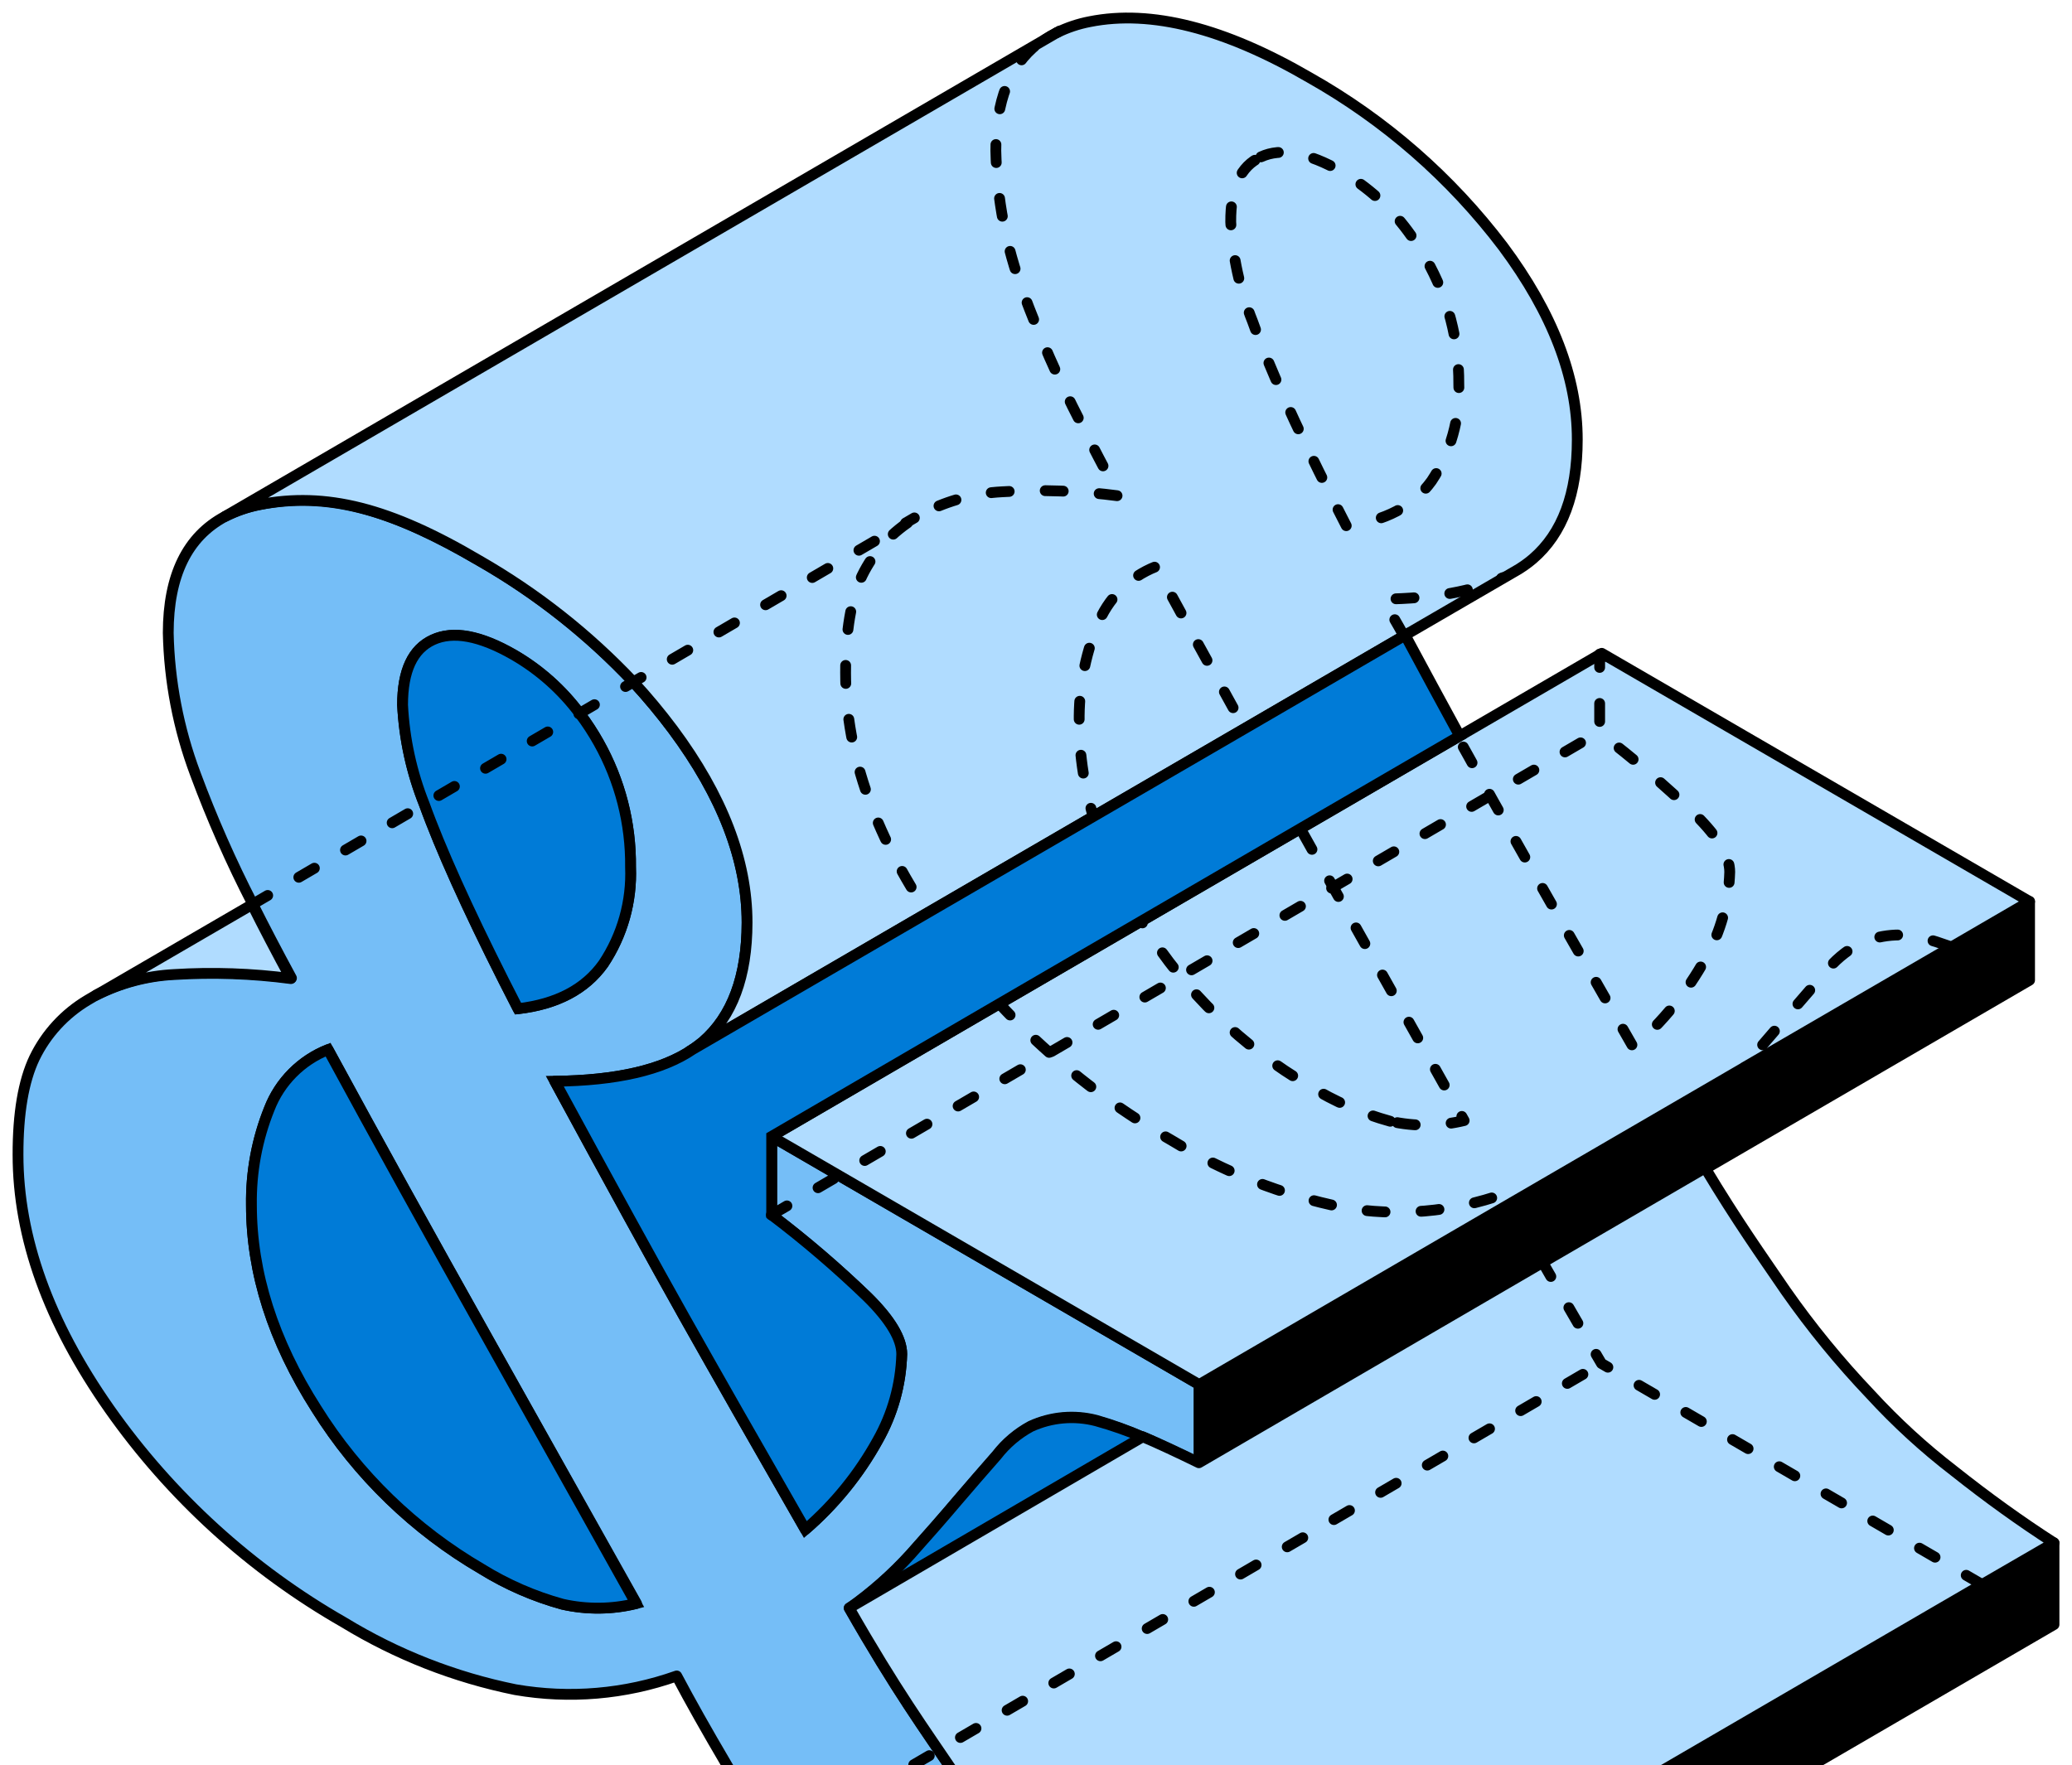 <?xml version="1.0" encoding="UTF-8"?> <svg xmlns="http://www.w3.org/2000/svg" width="115" height="98" viewBox="0 0 115 98" fill="none"> <path d="M62.349 108.487C60.688 107.209 59.14 105.793 57.721 104.252C56.023 102.459 54.457 100.545 53.037 98.524C51.358 96.035 49.752 93.837 47.145 89.267C48.383 88.393 49.522 87.385 50.541 86.263C51.476 85.217 52.355 84.216 53.177 83.243C53.856 82.448 54.571 81.624 55.32 80.77C55.832 80.109 56.476 79.562 57.212 79.165C58.35 78.644 59.632 78.531 60.844 78.846C61.731 79.101 62.6 79.415 63.446 79.786C64.341 80.166 65.376 80.653 66.557 81.229V76.86L46.568 65.259L42.83 63.084V67.446C44.695 68.861 46.474 70.385 48.157 72.011C49.422 73.264 50.049 74.321 50.049 75.171C50.002 76.854 49.542 78.5 48.712 79.965C47.677 81.837 46.319 83.511 44.699 84.91C41.894 80.021 39.655 76.09 37.984 73.118C36.313 70.146 33.916 65.781 30.793 60.024C34.218 59.986 36.768 59.397 38.443 58.256C38.639 58.122 38.818 57.982 39.002 57.837C40.64 56.42 41.461 54.212 41.465 51.214C41.465 47.761 40.092 44.188 37.346 40.497C36.67 39.591 35.947 38.721 35.18 37.89C32.679 35.214 29.787 32.932 26.602 31.122C21.873 28.37 18.292 27.206 14.408 28.012C13.742 28.145 13.096 28.367 12.489 28.672C10.392 29.791 9.342 31.944 9.338 35.132C9.394 37.809 9.903 40.457 10.843 42.963C11.758 45.432 12.822 47.844 14.027 50.185C14.669 51.468 15.386 52.838 16.176 54.296C14.023 54.011 11.847 53.937 9.679 54.072C8.179 54.15 6.711 54.541 5.371 55.219L4.867 55.515C3.588 56.275 2.56 57.393 1.912 58.732C1.3 60.018 0.996 61.808 1 64.102C1 68.692 2.692 73.398 6.076 78.22C9.492 83.076 13.936 87.121 19.092 90.067C22.021 91.855 25.241 93.117 28.605 93.798C31.605 94.318 34.689 94.056 37.559 93.037C38.305 94.447 39.224 96.08 40.318 97.937C41.411 99.794 42.289 101.301 42.953 102.457L67.923 116.955V112.419C66.076 111.263 64.218 109.952 62.349 108.487ZM24.044 35.518C25.163 34.996 26.656 35.272 28.521 36.346C29.959 37.182 31.21 38.303 32.198 39.641C32.573 40.142 32.915 40.667 33.222 41.213C34.41 43.324 35.022 45.71 34.996 48.132C35.073 50.038 34.544 51.92 33.485 53.507C32.477 54.917 30.899 55.746 28.751 55.996C26.572 51.764 24.96 48.305 23.916 45.62C23.787 45.285 23.664 44.966 23.552 44.653C22.847 42.892 22.439 41.026 22.343 39.132C22.343 37.237 22.91 36.033 24.044 35.518ZM31.218 89.054C29.641 88.62 28.133 87.963 26.742 87.102C23.006 84.925 19.857 81.873 17.564 78.209C15.158 74.435 13.955 70.663 13.955 66.893C13.928 65.062 14.266 63.244 14.951 61.545C15.239 60.804 15.677 60.131 16.238 59.567C16.798 59.003 17.469 58.561 18.208 58.267C20.927 63.276 23.865 68.591 27.021 74.215L35.326 89.015C33.978 89.348 32.572 89.362 31.218 89.054Z" fill="#75BEF7" stroke="black" stroke-width="0.6" stroke-linecap="round" stroke-linejoin="round"></path> <path d="M35.298 89.015C33.959 89.344 32.563 89.357 31.218 89.054C29.641 88.62 28.133 87.963 26.741 87.102C23.006 84.925 19.856 81.873 17.564 78.208C15.158 74.435 13.955 70.663 13.955 66.893C13.928 65.062 14.266 63.244 14.951 61.545C15.239 60.804 15.677 60.131 16.238 59.567C16.798 59.003 17.468 58.561 18.208 58.267C20.927 63.276 23.865 68.591 27.021 74.215L35.298 89.015Z" fill="#007BD7" stroke="black" stroke-width="0.6" stroke-miterlimit="10"></path> <path d="M34.996 48.132C35.074 50.038 34.545 51.92 33.485 53.507C32.478 54.917 30.9 55.746 28.751 55.996C26.573 51.764 24.961 48.305 23.916 45.62C23.788 45.285 23.664 44.966 23.552 44.652C22.848 42.891 22.439 41.026 22.344 39.132C22.344 37.237 22.903 36.033 24.023 35.518C25.142 35.004 26.634 35.279 28.499 36.346C29.945 37.179 31.204 38.3 32.198 39.641C32.574 40.142 32.916 40.667 33.222 41.212C34.41 43.323 35.022 45.71 34.996 48.132Z" fill="#007BD7" stroke="black" stroke-width="0.6" stroke-miterlimit="10"></path> <path d="M57.996 2.197L58.651 1.817C58.424 1.928 58.205 2.055 57.996 2.197Z" fill="black" stroke="black" stroke-width="0.6" stroke-linecap="round" stroke-linejoin="round"></path> <path d="M112.645 50.045V54.413L94.654 64.879L85.757 70.058L66.557 81.229V76.86L83.904 66.764L96.792 59.269V59.263L108.398 52.517L112.645 50.045Z" fill="black" stroke="black" stroke-width="0.6" stroke-linecap="round" stroke-linejoin="round"></path> <path d="M114.001 85.648V90.184L67.912 117V112.464L110.1 87.919L114.001 85.648Z" fill="black" stroke="black" stroke-width="0.6" stroke-linecap="round" stroke-linejoin="round"></path> <path d="M63.446 79.786L47.145 89.295C48.383 88.42 49.522 87.413 50.541 86.291C51.476 85.245 52.354 84.244 53.177 83.27C53.856 82.476 54.57 81.652 55.32 80.798C55.832 80.137 56.476 79.59 57.212 79.193C58.349 78.672 59.632 78.559 60.843 78.874C61.73 79.12 62.599 79.424 63.446 79.786Z" fill="#007BD7" stroke="black" stroke-width="0.6" stroke-miterlimit="10"></path> <path d="M113.999 85.648L110.082 87.919L67.894 112.464C66.051 111.278 64.197 109.952 62.331 108.487C60.671 107.209 59.123 105.793 57.703 104.252C56.005 102.459 54.439 100.545 53.02 98.524C51.341 96.035 49.735 93.837 47.127 89.267L63.428 79.758C64.323 80.138 65.359 80.625 66.54 81.201L85.739 70.014L94.637 64.834C96.45 67.849 97.748 69.662 99.114 71.664C100.538 73.698 102.113 75.622 103.826 77.42C105.243 78.964 106.792 80.382 108.453 81.66C110.311 83.136 112.16 84.466 113.999 85.648Z" fill="#B0DCFF" stroke="black" stroke-width="0.6" stroke-linecap="round" stroke-linejoin="round"></path> <path d="M38.443 58.256L38.27 58.357" stroke="black" stroke-width="0.6" stroke-linecap="round" stroke-linejoin="round"></path> <path d="M112.645 50.045L108.398 52.517L96.791 59.263V59.269L83.904 66.764L66.556 76.861L46.567 65.26L42.812 63.084L55.521 55.689L63.434 51.085L72.264 45.95L81.016 40.855L88.901 36.268L112.645 50.045Z" fill="#B0DCFF" stroke="black" stroke-width="0.6" stroke-linecap="round" stroke-linejoin="round"></path> <path d="M87.542 24.398C87.542 27.404 86.721 29.611 85.08 31.021C84.773 31.284 84.441 31.516 84.089 31.715L84.011 31.759L77.984 35.261L69.17 40.39L60.776 45.268L51.537 50.638L38.443 58.256C38.638 58.122 38.817 57.982 39.002 57.837C40.64 56.42 41.461 54.212 41.464 51.214C41.464 47.761 40.092 44.188 37.346 40.496C36.669 39.591 35.946 38.721 35.18 37.89C32.669 35.225 29.778 32.944 26.601 31.122C21.615 28.179 18.096 27.307 14.408 28.012C13.739 28.136 13.092 28.359 12.488 28.672L57.995 2.197L58.65 1.817C59.231 1.53 59.849 1.323 60.485 1.202C63.888 0.523 67.952 1.558 72.679 4.306C76.864 6.666 80.521 9.859 83.423 13.687C86.169 17.375 87.542 20.945 87.542 24.398Z" fill="#B0DCFF" stroke="black" stroke-width="0.6" stroke-linecap="round" stroke-linejoin="round"></path> <path d="M58.813 1.722L58.65 1.817" stroke="black" stroke-width="0.6" stroke-linecap="round" stroke-linejoin="round"></path> <path d="M16.144 54.324C13.99 54.039 11.815 53.964 9.647 54.1C8.146 54.178 6.679 54.569 5.338 55.247L13.995 50.212C14.637 51.495 15.353 52.866 16.144 54.324Z" fill="#B0DCFF" stroke="black" stroke-width="0.6" stroke-linecap="round" stroke-linejoin="round"></path> <path d="M113.849 85.648V90.19L88.885 75.691C88.202 74.535 87.323 73.027 86.249 71.166C85.175 69.305 84.255 67.674 83.49 66.272C80.621 67.291 77.536 67.552 74.537 67.027C71.174 66.346 67.954 65.085 65.023 63.301C59.869 60.353 55.425 56.309 52.007 51.454C48.623 46.625 46.932 41.919 46.932 37.336C46.932 35.043 47.236 33.251 47.844 31.96C48.494 30.625 49.521 29.509 50.798 28.75L51.302 28.453C52.643 27.774 54.11 27.381 55.611 27.301C57.779 27.167 59.955 27.244 62.108 27.53C61.321 26.072 60.605 24.702 59.959 23.419C58.753 21.076 57.69 18.663 56.775 16.192C55.837 13.685 55.328 11.037 55.27 8.361C55.27 5.615 56.042 3.646 57.581 2.438M112.522 50.134V54.441C111.358 53.878 110.332 53.404 109.445 53.02H109.411C108.566 52.647 107.697 52.333 106.809 52.081C105.598 51.76 104.313 51.873 103.177 52.4C102.443 52.796 101.799 53.341 101.286 53.999C100.539 54.857 99.825 55.683 99.142 56.477C98.318 57.447 97.439 58.454 96.507 59.498C95.487 60.62 94.348 61.627 93.11 62.502C93.669 63.458 94.156 64.308 94.621 65.08M77.906 35.272C77.547 34.606 77.139 33.963 76.786 33.258C79.584 33.225 81.789 32.822 83.412 32.067M89.008 36.447L88.784 36.312V40.681C90.649 42.097 92.43 43.621 94.117 45.245C95.378 46.498 96.007 47.552 96.003 48.406C95.956 50.089 95.496 51.735 94.665 53.199C93.631 55.07 92.273 56.743 90.653 58.139C87.851 53.257 85.613 49.329 83.938 46.353C83.251 45.145 82.449 43.705 81.532 42.035L80.972 41.033M69.987 8.708C71.106 8.188 72.6 8.467 74.464 9.53C75.899 10.368 77.148 11.489 78.135 12.825C78.509 13.327 78.851 13.852 79.159 14.397C80.359 16.506 80.983 18.895 80.966 21.322C81.043 23.228 80.514 25.11 79.456 26.697C78.448 28.103 76.87 28.933 74.721 29.186C72.539 24.954 70.925 21.493 69.881 18.804C69.752 18.474 69.629 18.156 69.517 17.837C68.812 16.078 68.404 14.214 68.308 12.322C68.293 10.427 68.853 9.223 69.987 8.708ZM77.161 62.244C75.584 61.809 74.077 61.151 72.684 60.292C68.949 58.115 65.799 55.063 63.507 51.398C61.101 47.617 59.898 43.845 59.898 40.082C59.87 38.249 60.21 36.429 60.899 34.729C61.185 33.989 61.621 33.317 62.179 32.754C62.738 32.191 63.407 31.749 64.145 31.457C66.865 36.458 69.802 41.773 72.959 47.404L81.263 62.205C79.917 62.531 78.513 62.545 77.161 62.244Z" stroke="black" stroke-width="0.6" stroke-linecap="round" stroke-linejoin="round" stroke-dasharray="1 2"></path> <path d="M81.017 40.854L72.265 45.944L63.434 51.085L55.522 55.688L42.83 63.083V67.446C44.695 68.861 46.474 70.385 48.157 72.011C49.422 73.263 50.049 74.321 50.049 75.171C50.001 76.854 49.542 78.5 48.711 79.965C47.677 81.837 46.319 83.511 44.699 84.909C41.894 80.021 39.655 76.09 37.984 73.118C36.312 70.146 33.916 65.781 30.793 60.023C34.218 59.986 36.768 59.397 38.443 58.256L51.543 50.638L60.782 45.268L69.176 40.39L77.99 35.261C79.101 37.33 80.111 39.195 81.017 40.854Z" fill="#007BD7" stroke="black" stroke-width="0.6" stroke-miterlimit="10"></path> <path d="M42.941 102.501L88.885 75.691" stroke="black" stroke-width="0.6" stroke-linecap="round" stroke-linejoin="round" stroke-dasharray="1 2"></path> <path d="M42.812 67.446L88.756 40.636" stroke="black" stroke-width="0.6" stroke-linecap="round" stroke-linejoin="round" stroke-dasharray="1 2"></path> <path d="M13.994 50.213L50.749 28.75" stroke="black" stroke-width="0.6" stroke-linecap="round" stroke-linejoin="round" stroke-dasharray="1 2"></path> </svg> 